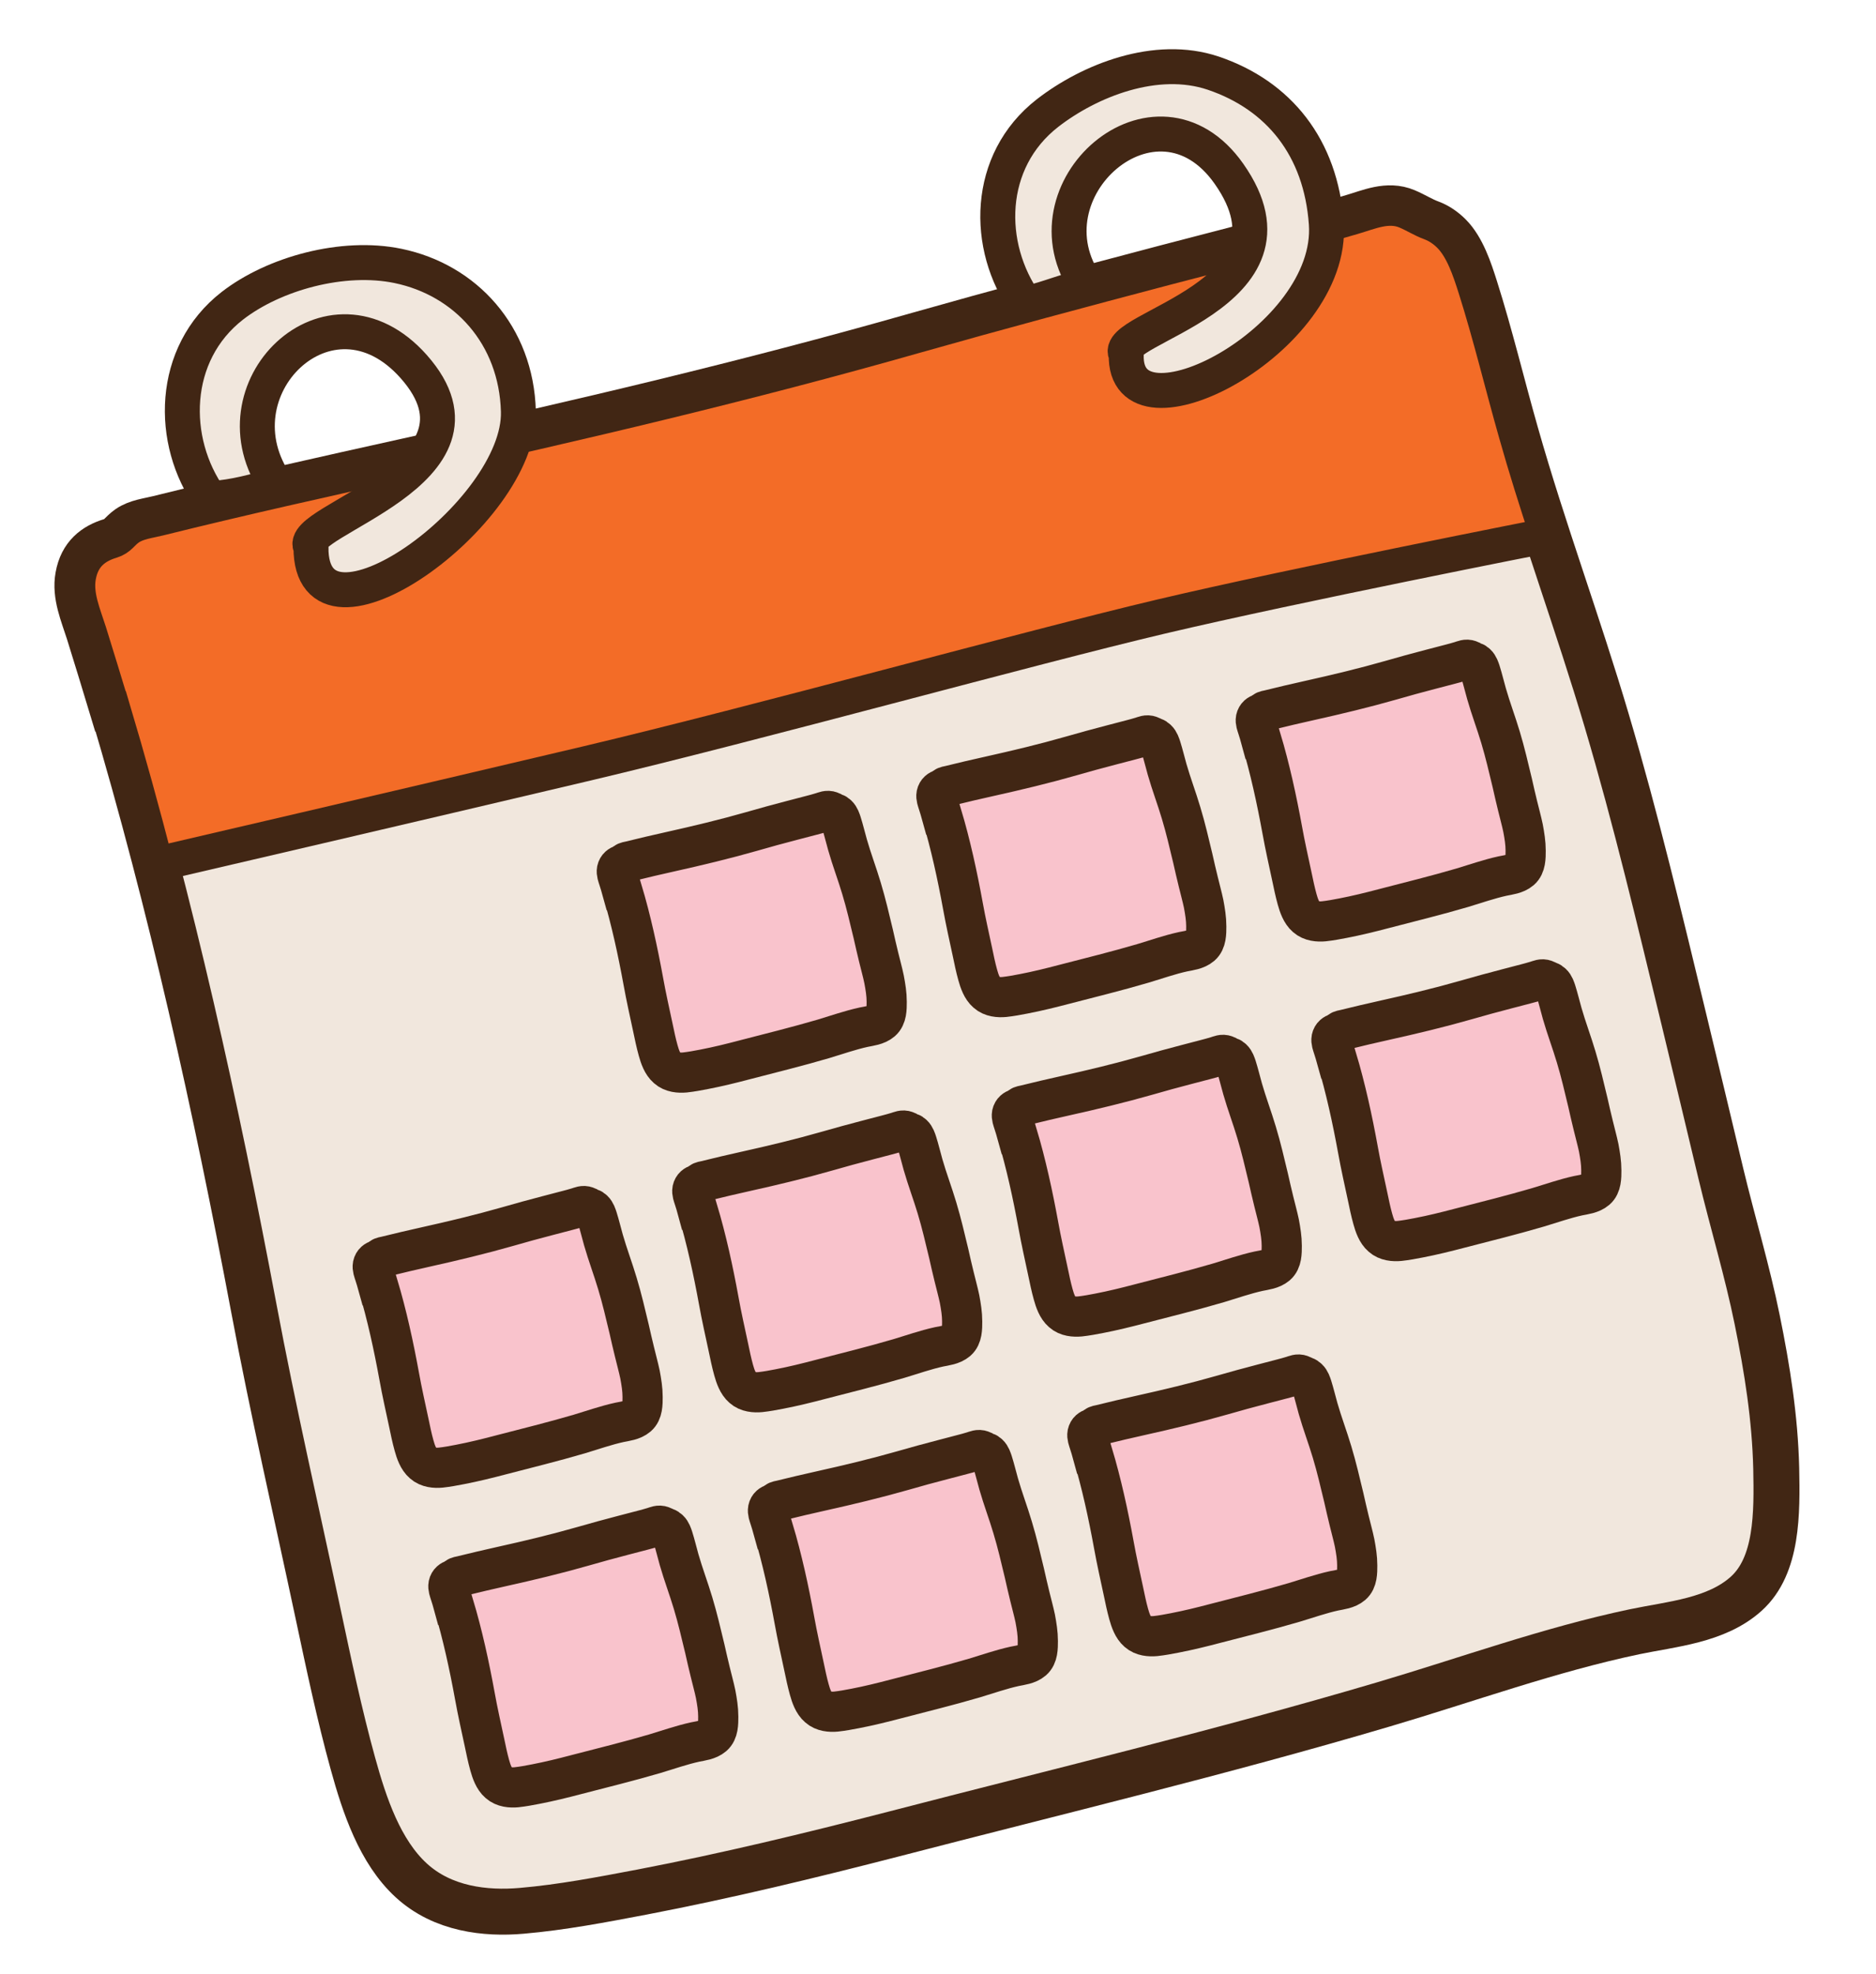 <svg width="96" height="101" viewBox="0 0 96 101" fill="none" xmlns="http://www.w3.org/2000/svg">
<path d="M5.774 36.253C8.77 46.321 11.05 56.621 12.99 66.93C13.973 72.17 15.171 77.365 16.28 82.577C16.826 85.135 17.362 87.701 18.059 90.222C18.649 92.368 19.445 94.737 21.046 96.204C22.655 97.679 24.846 97.921 26.697 97.76C28.771 97.581 30.809 97.187 32.839 96.803C37.176 95.971 41.459 94.934 45.723 93.834C54.092 91.662 62.506 89.65 70.794 87.2C75.068 85.939 79.28 84.401 83.652 83.481C85.538 83.087 87.827 82.917 89.356 81.54C90.966 80.092 90.939 77.409 90.894 75.121C90.832 72.554 90.438 70.06 89.92 67.52C89.41 65.008 88.659 62.54 88.06 60.037C87.434 57.426 86.817 54.815 86.182 52.204C84.939 47.072 83.723 41.931 82.221 36.87C80.764 31.944 78.967 27.124 77.563 22.18C76.857 19.703 76.257 17.182 75.48 14.732C75.194 13.829 74.827 12.711 74.165 12.049C73.888 11.772 73.548 11.54 73.209 11.415C72.744 11.245 72.404 11.012 71.939 10.816C71.009 10.422 70.079 10.86 69.212 11.111C68.076 11.441 66.932 11.772 65.787 12.085C63.74 12.649 61.683 13.167 59.636 13.704C55.362 14.83 51.088 15.975 46.832 17.182C38.258 19.623 29.611 21.652 20.903 23.575C16.629 24.522 12.364 25.47 8.117 26.525C7.616 26.65 7.017 26.713 6.579 27.017C6.186 27.294 6.123 27.544 5.685 27.679C4.853 27.929 4.192 28.43 4.004 29.485C3.825 30.45 4.254 31.416 4.549 32.346C4.952 33.642 5.354 34.948 5.747 36.253H5.774Z" fill="#F1E7DD" stroke="#412614" stroke-width="2.352" stroke-miterlimit="10"/>
<path d="M31.838 45.543C32.294 47.072 32.633 48.637 32.92 50.201C33.063 50.997 33.241 51.784 33.411 52.58C33.492 52.964 33.572 53.358 33.68 53.742C33.769 54.064 33.894 54.431 34.145 54.645C34.395 54.869 34.752 54.895 35.048 54.869C35.378 54.833 35.709 54.77 36.031 54.708C36.728 54.574 37.417 54.404 38.096 54.225C39.438 53.876 40.788 53.545 42.129 53.152C42.817 52.946 43.497 52.705 44.194 52.553C44.498 52.49 44.865 52.455 45.115 52.24C45.375 52.016 45.375 51.605 45.375 51.256C45.375 50.863 45.312 50.487 45.24 50.103C45.16 49.718 45.053 49.343 44.963 48.968C44.865 48.574 44.776 48.172 44.686 47.778C44.498 47 44.32 46.222 44.087 45.454C43.864 44.703 43.586 43.978 43.372 43.227C43.264 42.852 43.175 42.467 43.059 42.101C43.014 41.967 42.961 41.797 42.853 41.698C42.809 41.654 42.755 41.618 42.701 41.6C42.63 41.573 42.576 41.537 42.496 41.511C42.344 41.448 42.2 41.52 42.057 41.564C41.879 41.618 41.691 41.672 41.512 41.716C41.181 41.806 40.85 41.886 40.52 41.975C39.831 42.154 39.143 42.342 38.463 42.539C37.086 42.932 35.7 43.263 34.297 43.576C33.608 43.728 32.928 43.889 32.24 44.059C32.16 44.077 32.061 44.086 31.99 44.139C31.927 44.184 31.918 44.22 31.847 44.238C31.712 44.282 31.605 44.354 31.569 44.515C31.543 44.658 31.605 44.81 31.65 44.953C31.712 45.15 31.775 45.346 31.829 45.543H31.838Z" fill="#F9C3CC" stroke="#412614" stroke-width="2.056" stroke-miterlimit="10"/>
<path d="M48.191 41.681C48.647 43.209 48.987 44.774 49.273 46.339C49.416 47.135 49.595 47.922 49.765 48.717C49.845 49.102 49.925 49.495 50.033 49.88C50.122 50.202 50.247 50.568 50.498 50.783C50.748 51.006 51.106 51.033 51.401 51.006C51.732 50.97 52.062 50.908 52.384 50.845C53.082 50.711 53.77 50.541 54.45 50.362C55.791 50.014 57.141 49.683 58.482 49.289C59.171 49.084 59.85 48.842 60.548 48.69C60.852 48.628 61.218 48.592 61.469 48.377C61.728 48.154 61.728 47.743 61.728 47.394C61.728 47.001 61.665 46.625 61.594 46.241C61.513 45.856 61.406 45.481 61.317 45.105C61.218 44.712 61.129 44.309 61.039 43.916C60.852 43.138 60.673 42.36 60.44 41.591C60.217 40.84 59.94 40.116 59.725 39.365C59.618 38.989 59.528 38.605 59.412 38.238C59.367 38.104 59.314 37.934 59.206 37.836C59.162 37.791 59.108 37.755 59.054 37.737C58.983 37.711 58.929 37.675 58.849 37.648C58.697 37.586 58.554 37.657 58.411 37.702C58.232 37.755 58.044 37.809 57.865 37.854C57.535 37.943 57.204 38.024 56.873 38.113C56.184 38.292 55.496 38.48 54.816 38.676C53.439 39.07 52.053 39.401 50.65 39.714C49.961 39.865 49.282 40.026 48.593 40.196C48.513 40.214 48.414 40.223 48.343 40.277C48.28 40.322 48.271 40.357 48.2 40.375C48.066 40.42 47.959 40.491 47.923 40.652C47.896 40.795 47.959 40.947 48.003 41.09C48.066 41.287 48.128 41.484 48.182 41.681H48.191Z" fill="#F9C3CC" stroke="#412614" stroke-width="2.056" stroke-miterlimit="10"/>
<path d="M64.535 37.809C64.991 39.338 65.331 40.903 65.617 42.467C65.76 43.263 65.939 44.05 66.109 44.846C66.19 45.23 66.27 45.623 66.377 46.008C66.467 46.33 66.592 46.696 66.842 46.911C67.093 47.135 67.45 47.161 67.745 47.135C68.076 47.099 68.407 47.036 68.729 46.974C69.426 46.84 70.115 46.67 70.794 46.491C72.135 46.142 73.486 45.811 74.827 45.418C75.515 45.212 76.195 44.971 76.892 44.819C77.196 44.756 77.563 44.72 77.813 44.506C78.072 44.282 78.072 43.871 78.072 43.522C78.072 43.129 78.01 42.753 77.938 42.369C77.858 41.984 77.751 41.609 77.661 41.233C77.563 40.84 77.473 40.438 77.384 40.044C77.196 39.266 77.017 38.488 76.785 37.719C76.561 36.968 76.284 36.244 76.07 35.493C75.962 35.118 75.873 34.733 75.757 34.367C75.712 34.232 75.658 34.062 75.551 33.964C75.506 33.919 75.453 33.884 75.399 33.866C75.327 33.839 75.274 33.803 75.193 33.776C75.041 33.714 74.898 33.785 74.755 33.83C74.576 33.884 74.389 33.937 74.21 33.982C73.879 34.072 73.548 34.152 73.217 34.241C72.529 34.42 71.84 34.608 71.161 34.805C69.784 35.198 68.398 35.529 66.994 35.842C66.306 35.994 65.626 36.155 64.938 36.325C64.857 36.343 64.759 36.352 64.687 36.405C64.625 36.45 64.616 36.486 64.544 36.504C64.41 36.548 64.303 36.62 64.267 36.781C64.24 36.924 64.303 37.076 64.348 37.219C64.41 37.416 64.473 37.612 64.526 37.809H64.535Z" fill="#F9C3CC" stroke="#412614" stroke-width="2.056" stroke-miterlimit="10"/>
<path d="M19.347 65.759C19.803 67.288 20.143 68.853 20.429 70.417C20.572 71.213 20.751 72 20.921 72.796C21.001 73.18 21.081 73.574 21.189 73.958C21.278 74.28 21.403 74.647 21.654 74.861C21.904 75.085 22.262 75.112 22.557 75.085C22.888 75.049 23.218 74.986 23.54 74.924C24.238 74.79 24.926 74.62 25.606 74.441C26.947 74.092 28.297 73.761 29.638 73.368C30.327 73.162 31.006 72.921 31.704 72.769C32.008 72.706 32.374 72.671 32.625 72.456C32.884 72.233 32.884 71.821 32.884 71.472C32.884 71.079 32.821 70.704 32.75 70.319C32.669 69.935 32.562 69.559 32.473 69.183C32.374 68.79 32.285 68.388 32.195 67.994C32.008 67.216 31.829 66.439 31.596 65.67C31.373 64.919 31.096 64.194 30.881 63.443C30.774 63.068 30.684 62.683 30.568 62.317C30.523 62.183 30.47 62.013 30.363 61.914C30.318 61.87 30.264 61.834 30.21 61.816C30.139 61.789 30.085 61.753 30.005 61.727C29.853 61.664 29.71 61.736 29.567 61.78C29.388 61.834 29.2 61.888 29.021 61.932C28.691 62.022 28.36 62.102 28.029 62.191C27.34 62.37 26.652 62.558 25.972 62.755C24.595 63.148 23.209 63.479 21.806 63.792C21.117 63.944 20.438 64.105 19.749 64.275C19.669 64.293 19.57 64.302 19.499 64.355C19.436 64.4 19.427 64.436 19.356 64.454C19.222 64.498 19.114 64.57 19.079 64.731C19.052 64.874 19.114 65.026 19.159 65.169C19.222 65.366 19.284 65.562 19.338 65.759H19.347Z" fill="#F9C3CC" stroke="#412614" stroke-width="2.056" stroke-miterlimit="10"/>
<path d="M35.7 61.897C36.156 63.425 36.496 64.99 36.782 66.555C36.925 67.351 37.104 68.137 37.274 68.933C37.354 69.318 37.435 69.711 37.542 70.096C37.632 70.418 37.757 70.784 38.007 70.999C38.257 71.222 38.615 71.249 38.91 71.222C39.241 71.186 39.572 71.124 39.894 71.061C40.591 70.927 41.279 70.757 41.959 70.578C43.3 70.23 44.65 69.899 45.992 69.505C46.68 69.3 47.359 69.058 48.057 68.906C48.361 68.844 48.727 68.808 48.978 68.594C49.237 68.37 49.237 67.959 49.237 67.61C49.237 67.216 49.175 66.841 49.103 66.457C49.023 66.072 48.915 65.697 48.826 65.321C48.727 64.928 48.638 64.525 48.549 64.132C48.361 63.354 48.182 62.576 47.95 61.807C47.726 61.056 47.449 60.332 47.234 59.581C47.127 59.205 47.038 58.821 46.921 58.454C46.877 58.32 46.823 58.15 46.716 58.052C46.671 58.007 46.617 57.971 46.564 57.953C46.492 57.927 46.439 57.891 46.358 57.864C46.206 57.801 46.063 57.873 45.92 57.918C45.741 57.971 45.553 58.025 45.375 58.07C45.044 58.159 44.713 58.24 44.382 58.329C43.694 58.508 43.005 58.696 42.326 58.892C40.949 59.286 39.563 59.617 38.159 59.929C37.471 60.081 36.791 60.242 36.103 60.412C36.022 60.43 35.924 60.439 35.852 60.493C35.79 60.537 35.781 60.573 35.709 60.591C35.575 60.636 35.468 60.707 35.432 60.868C35.405 61.011 35.468 61.163 35.513 61.306C35.575 61.503 35.638 61.7 35.691 61.897H35.7Z" fill="#F9C3CC" stroke="#412614" stroke-width="2.056" stroke-miterlimit="10"/>
<path d="M52.054 58.025C52.51 59.554 52.849 61.119 53.136 62.683C53.279 63.479 53.458 64.266 53.627 65.062C53.708 65.446 53.788 65.84 53.896 66.224C53.985 66.546 54.11 66.912 54.361 67.127C54.611 67.351 54.969 67.377 55.264 67.351C55.594 67.315 55.925 67.252 56.247 67.19C56.945 67.055 57.633 66.886 58.313 66.707C59.654 66.358 61.004 66.027 62.345 65.634C63.033 65.428 63.713 65.187 64.41 65.035C64.715 64.972 65.081 64.936 65.331 64.722C65.591 64.498 65.591 64.087 65.591 63.738C65.591 63.345 65.528 62.969 65.457 62.585C65.376 62.2 65.269 61.825 65.179 61.449C65.081 61.056 64.992 60.654 64.902 60.26C64.715 59.482 64.536 58.705 64.303 57.935C64.08 57.184 63.803 56.46 63.588 55.709C63.481 55.334 63.391 54.949 63.275 54.583C63.23 54.449 63.177 54.279 63.069 54.18C63.025 54.136 62.971 54.1 62.917 54.082C62.846 54.055 62.792 54.019 62.712 53.992C62.56 53.93 62.417 54.001 62.273 54.046C62.095 54.1 61.907 54.153 61.728 54.198C61.397 54.288 61.066 54.368 60.736 54.457C60.047 54.636 59.359 54.824 58.679 55.021C57.302 55.414 55.916 55.745 54.513 56.058C53.824 56.21 53.145 56.371 52.456 56.541C52.376 56.559 52.277 56.568 52.206 56.621C52.143 56.666 52.134 56.702 52.063 56.719C51.929 56.764 51.821 56.836 51.785 56.997C51.759 57.14 51.821 57.292 51.866 57.435C51.929 57.632 51.991 57.828 52.045 58.025H52.054Z" fill="#F9C3CC" stroke="#412614" stroke-width="2.056" stroke-miterlimit="10"/>
<path d="M68.407 54.162C68.863 55.691 69.203 57.256 69.489 58.821C69.632 59.617 69.811 60.403 69.981 61.199C70.061 61.584 70.142 61.977 70.249 62.361C70.338 62.683 70.463 63.05 70.714 63.264C70.964 63.488 71.322 63.515 71.617 63.488C71.948 63.452 72.278 63.39 72.6 63.327C73.298 63.193 73.986 63.023 74.666 62.844C76.007 62.496 77.357 62.165 78.698 61.771C79.387 61.566 80.066 61.324 80.764 61.172C81.068 61.11 81.434 61.074 81.685 60.859C81.944 60.636 81.944 60.224 81.944 59.876C81.944 59.482 81.881 59.107 81.81 58.722C81.729 58.338 81.622 57.962 81.533 57.587C81.434 57.193 81.345 56.791 81.255 56.398C81.068 55.62 80.889 54.842 80.656 54.073C80.433 53.322 80.156 52.598 79.941 51.847C79.834 51.471 79.744 51.087 79.628 50.72C79.584 50.586 79.53 50.416 79.422 50.318C79.378 50.273 79.324 50.237 79.27 50.219C79.199 50.193 79.145 50.157 79.065 50.13C78.913 50.067 78.77 50.139 78.627 50.184C78.448 50.237 78.26 50.291 78.081 50.336C77.751 50.425 77.42 50.505 77.089 50.595C76.4 50.774 75.712 50.961 75.032 51.158C73.656 51.552 72.27 51.882 70.866 52.195C70.177 52.347 69.498 52.508 68.809 52.678C68.729 52.696 68.63 52.705 68.559 52.759C68.496 52.803 68.487 52.839 68.416 52.857C68.282 52.902 68.174 52.973 68.139 53.134C68.112 53.277 68.174 53.429 68.219 53.572C68.282 53.769 68.344 53.966 68.398 54.162H68.407Z" fill="#F9C3CC" stroke="#412614" stroke-width="2.056" stroke-miterlimit="10"/>
<path d="M23.218 82.113C23.674 83.641 24.014 85.206 24.3 86.771C24.443 87.567 24.622 88.353 24.792 89.149C24.872 89.534 24.953 89.927 25.06 90.312C25.15 90.633 25.275 91 25.525 91.215C25.776 91.438 26.133 91.465 26.428 91.438C26.759 91.403 27.09 91.34 27.412 91.277C28.109 91.143 28.798 90.973 29.477 90.794C30.818 90.446 32.168 90.115 33.51 89.722C34.198 89.516 34.878 89.275 35.575 89.123C35.879 89.06 36.246 89.024 36.496 88.809C36.755 88.586 36.755 88.175 36.755 87.826C36.755 87.433 36.693 87.057 36.621 86.673C36.541 86.288 36.433 85.913 36.344 85.537C36.246 85.144 36.156 84.741 36.067 84.348C35.879 83.57 35.7 82.792 35.468 82.023C35.244 81.272 34.967 80.548 34.752 79.797C34.645 79.421 34.556 79.037 34.44 78.67C34.395 78.536 34.341 78.366 34.234 78.268C34.189 78.223 34.136 78.187 34.082 78.169C34.01 78.143 33.957 78.107 33.876 78.08C33.724 78.017 33.581 78.089 33.438 78.134C33.259 78.187 33.072 78.241 32.893 78.286C32.562 78.375 32.231 78.456 31.9 78.545C31.212 78.724 30.523 78.912 29.844 79.108C28.467 79.502 27.081 79.833 25.677 80.145C24.989 80.297 24.309 80.459 23.621 80.628C23.54 80.646 23.442 80.655 23.37 80.709C23.308 80.754 23.299 80.789 23.227 80.807C23.093 80.852 22.986 80.923 22.95 81.084C22.923 81.227 22.986 81.379 23.03 81.522C23.093 81.719 23.156 81.916 23.209 82.113H23.218Z" fill="#F9C3CC" stroke="#412614" stroke-width="2.056" stroke-miterlimit="10"/>
<path d="M39.572 78.241C40.028 79.77 40.368 81.335 40.654 82.899C40.797 83.695 40.976 84.482 41.145 85.278C41.226 85.662 41.306 86.056 41.414 86.44C41.503 86.762 41.628 87.129 41.879 87.343C42.129 87.567 42.487 87.594 42.782 87.567C43.112 87.531 43.443 87.468 43.765 87.406C44.463 87.272 45.151 87.102 45.831 86.923C47.172 86.574 48.522 86.243 49.863 85.85C50.552 85.644 51.231 85.403 51.928 85.251C52.233 85.188 52.599 85.153 52.849 84.938C53.109 84.714 53.109 84.303 53.109 83.954C53.109 83.561 53.046 83.186 52.975 82.801C52.894 82.416 52.787 82.041 52.697 81.665C52.599 81.272 52.51 80.87 52.42 80.476C52.233 79.698 52.054 78.921 51.821 78.152C51.598 77.4 51.321 76.676 51.106 75.925C50.999 75.55 50.909 75.165 50.793 74.799C50.748 74.665 50.695 74.495 50.587 74.396C50.543 74.352 50.489 74.316 50.435 74.298C50.364 74.271 50.31 74.235 50.23 74.209C50.078 74.146 49.935 74.218 49.792 74.262C49.613 74.316 49.425 74.37 49.246 74.414C48.915 74.504 48.584 74.584 48.254 74.674C47.565 74.852 46.877 75.04 46.197 75.237C44.82 75.63 43.434 75.961 42.031 76.274C41.342 76.426 40.663 76.587 39.974 76.757C39.894 76.775 39.795 76.784 39.724 76.837C39.661 76.882 39.652 76.918 39.581 76.936C39.447 76.98 39.339 77.052 39.304 77.213C39.277 77.356 39.339 77.508 39.384 77.651C39.447 77.848 39.509 78.044 39.563 78.241H39.572Z" fill="#F9C3CC" stroke="#412614" stroke-width="2.056" stroke-miterlimit="10"/>
<path d="M55.916 74.378C56.372 75.907 56.712 77.472 56.998 79.037C57.141 79.833 57.32 80.619 57.49 81.415C57.57 81.8 57.651 82.193 57.758 82.578C57.848 82.899 57.973 83.266 58.223 83.481C58.474 83.704 58.831 83.731 59.126 83.704C59.457 83.668 59.788 83.606 60.11 83.543C60.807 83.409 61.496 83.239 62.175 83.06C63.516 82.712 64.866 82.381 66.208 81.987C66.896 81.782 67.576 81.54 68.273 81.388C68.577 81.326 68.944 81.29 69.194 81.075C69.453 80.852 69.453 80.441 69.453 80.092C69.453 79.698 69.391 79.323 69.319 78.938C69.239 78.554 69.131 78.178 69.042 77.803C68.944 77.409 68.854 77.007 68.765 76.614C68.577 75.836 68.398 75.058 68.166 74.289C67.942 73.538 67.665 72.814 67.45 72.063C67.343 71.687 67.254 71.303 67.138 70.936C67.093 70.802 67.039 70.632 66.932 70.534C66.887 70.489 66.834 70.453 66.78 70.435C66.708 70.409 66.655 70.373 66.574 70.346C66.422 70.283 66.279 70.355 66.136 70.4C65.957 70.453 65.769 70.507 65.591 70.552C65.26 70.641 64.929 70.722 64.598 70.811C63.91 70.99 63.221 71.177 62.542 71.374C61.165 71.768 59.779 72.098 58.375 72.411C57.687 72.563 57.007 72.724 56.319 72.894C56.238 72.912 56.14 72.921 56.068 72.975C56.006 73.019 55.997 73.055 55.925 73.073C55.791 73.118 55.684 73.189 55.648 73.35C55.621 73.493 55.684 73.645 55.728 73.788C55.791 73.985 55.854 74.182 55.907 74.378H55.916Z" fill="#F9C3CC" stroke="#412614" stroke-width="2.056" stroke-miterlimit="10"/>
<path d="M5.774 36.253C6.561 38.891 7.294 41.546 7.983 44.22C7.983 44.22 21.216 41.144 30.023 39.061C38.83 36.977 52.617 33.151 59.43 31.541C66.243 29.932 79.19 27.392 79.19 27.392C78.627 25.667 78.073 23.932 77.581 22.18C76.874 19.703 76.275 17.182 75.498 14.732C75.211 13.829 74.845 12.711 74.183 12.049C73.906 11.772 73.566 11.54 73.226 11.415C72.761 11.245 72.422 11.012 71.957 10.816C71.027 10.422 70.097 10.86 69.23 11.111C68.094 11.441 66.95 11.772 65.805 12.085C63.758 12.649 61.701 13.167 59.654 13.704C55.38 14.83 51.106 15.975 46.85 17.182C38.275 19.623 29.629 21.652 20.921 23.575C16.647 24.522 12.382 25.47 8.135 26.525C7.634 26.65 7.035 26.713 6.597 27.017C6.203 27.294 6.141 27.544 5.703 27.679C4.871 27.929 4.209 28.43 4.022 29.485C3.843 30.45 4.272 31.416 4.567 32.346C4.969 33.642 5.372 34.948 5.765 36.253H5.774Z" fill="#F36C27" stroke="#412614" stroke-width="1.788" stroke-miterlimit="10"/>
<path d="M10.763 25.515C12.167 25.408 12.82 25.157 14.179 24.853C10.728 19.953 16.87 13.909 21.171 18.755C25.963 24.165 14.992 26.659 15.913 28.001C15.887 33.973 26.67 26.293 26.527 21.044C26.419 17.146 23.826 14.321 20.366 13.605C17.559 13.024 14.036 13.981 11.89 15.644C8.725 18.103 8.671 22.573 10.763 25.506V25.515Z" fill="#F1E7DD" stroke="#412614" stroke-width="1.788" stroke-miterlimit="10"/>
<path d="M52.492 15.546C53.931 15.188 54.271 14.947 55.639 14.643C52.188 9.743 59.171 3.6 62.891 8.893C67.263 15.116 56.712 16.797 57.633 18.139C57.481 22.967 68.291 17.423 67.871 11.433C67.594 7.543 65.439 4.879 62.086 3.743C59.162 2.76 55.755 4.119 53.609 5.782C50.444 8.241 50.409 12.604 52.492 15.537V15.546Z" fill="#F1E7DD" stroke="#412614" stroke-width="1.788" stroke-linecap="round" stroke-linejoin="round"/>
</svg>
